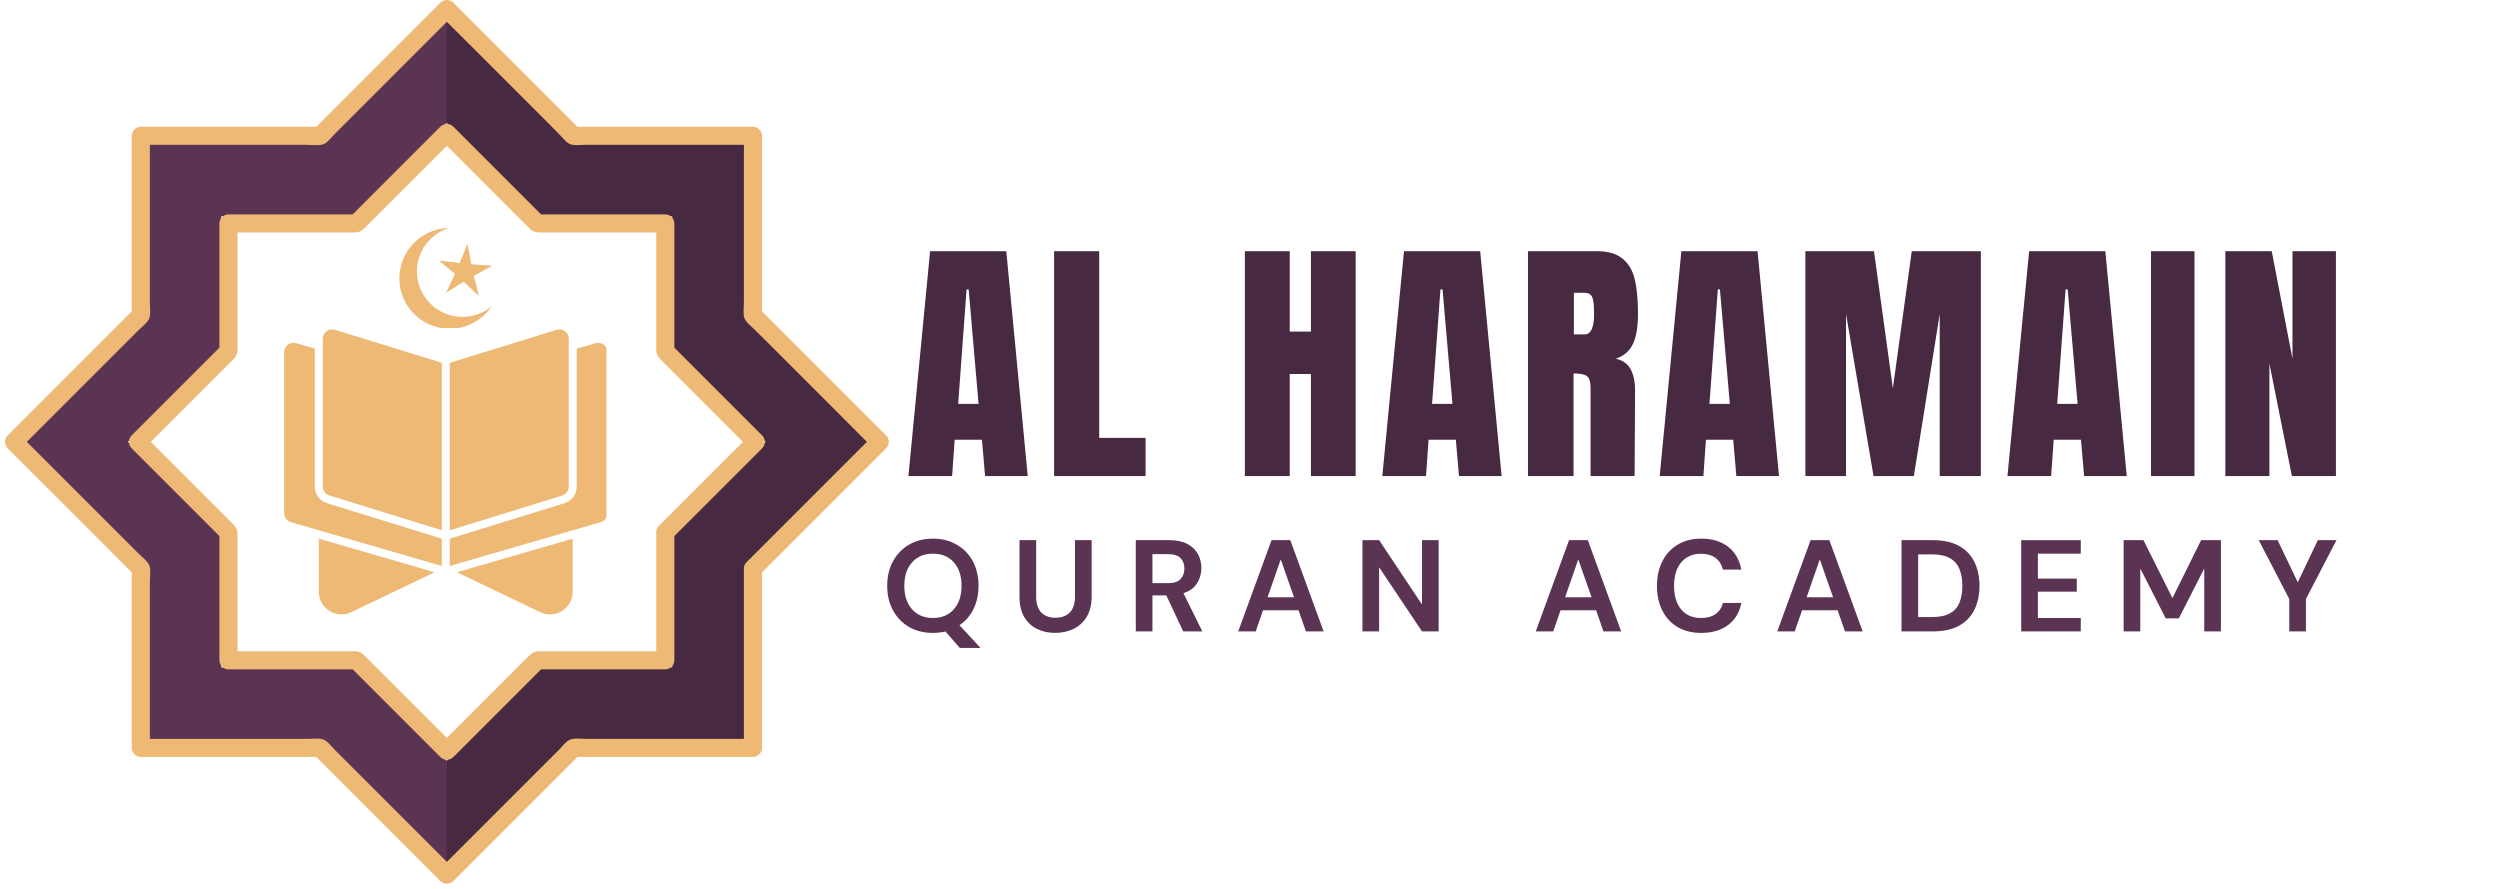 <svg xmlns="http://www.w3.org/2000/svg" xmlns:xlink="http://www.w3.org/1999/xlink" width="447" viewBox="0 0 335.25 119.25" height="159" preserveAspectRatio="xMidYMid meet"><defs><g></g><clipPath id="457d7886e5"><path d="M 0.676 0 L 119.18 0 L 119.18 118.504 L 0.676 118.504 Z M 0.676 0 " clip-rule="nonzero"></path></clipPath><clipPath id="c7f81b9aa8"><path d="M 42 72 L 59 72 L 59 82.855 L 42 82.855 Z M 42 72 " clip-rule="nonzero"></path></clipPath><clipPath id="115e335ee9"><path d="M 61 72 L 77 72 L 77 82.855 L 61 82.855 Z M 61 72 " clip-rule="nonzero"></path></clipPath><clipPath id="434c1ff78d"><path d="M 60 45 L 81.32 45 L 81.32 76 L 60 76 Z M 60 45 " clip-rule="nonzero"></path></clipPath><clipPath id="59b8057e80"><path d="M 38.094 45 L 60 45 L 60 76 L 38.094 76 Z M 38.094 45 " clip-rule="nonzero"></path></clipPath><clipPath id="3646d0ed26"><path d="M 43 44.098 L 60 44.098 L 60 72 L 43 72 Z M 43 44.098 " clip-rule="nonzero"></path></clipPath><clipPath id="d0bc53d881"><path d="M 60 44.098 L 77 44.098 L 77 72 L 60 72 Z M 60 44.098 " clip-rule="nonzero"></path></clipPath><clipPath id="d27242e7c1"><path d="M 53.555 30.57 L 66 30.57 L 66 43.984 L 53.555 43.984 Z M 53.555 30.57 " clip-rule="nonzero"></path></clipPath><clipPath id="fa925b9565"><path d="M 65.93 41.074 C 64.723 42.887 62.656 44.082 60.309 44.082 C 56.578 44.082 53.555 41.059 53.555 37.328 C 53.555 33.645 56.508 30.648 60.18 30.578 C 57.707 31.355 55.914 33.668 55.914 36.395 C 55.914 39.766 58.648 42.496 62.016 42.496 C 63.508 42.496 64.871 41.961 65.93 41.074 Z M 61.637 35.281 L 58.867 34.934 L 61.004 36.73 L 59.816 39.258 L 62.184 37.781 L 64.219 39.691 L 63.551 36.984 L 65.996 35.637 L 63.211 35.438 L 62.688 32.695 Z M 61.637 35.281 " clip-rule="nonzero"></path></clipPath></defs><path fill="#5b3454" d="M 90.176 71.781 L 90.176 89.504 L 72.457 89.504 L 59.926 102.031 L 47.398 89.504 L 29.676 89.504 L 29.676 71.781 L 17.148 59.254 L 29.676 46.723 L 29.676 29.004 L 47.398 29.004 L 59.926 16.473 L 72.457 29.004 L 90.176 29.004 L 90.176 46.723 L 102.707 59.254 L 90.176 71.781 M 100.969 42.25 L 100.969 18.211 L 76.93 18.211 L 59.926 1.211 L 42.926 18.211 L 18.883 18.211 L 18.883 42.254 L 1.883 59.254 L 18.883 76.254 L 18.883 100.297 L 42.926 100.297 L 59.926 117.297 L 76.93 100.297 L 100.969 100.297 L 100.969 76.254 L 117.973 59.254 L 100.969 42.25 " fill-opacity="1" fill-rule="nonzero"></path><path fill="#472a41" d="M 59.926 117.297 L 59.926 102.031 L 72.457 89.504 L 90.176 89.504 L 90.176 71.781 L 102.707 59.254 L 90.176 46.723 L 90.176 29.004 L 72.457 29.004 L 64.105 20.648 L 59.926 16.473 L 59.926 1.211 L 76.926 18.211 L 100.969 18.211 L 100.969 42.25 L 117.973 59.254 L 100.969 76.254 L 100.969 100.297 L 76.926 100.297 L 59.926 117.297 " fill-opacity="1" fill-rule="nonzero"></path><g clip-path="url(#457d7886e5)"><path fill="#edb975" d="M 101.828 77.109 C 107.492 71.445 113.16 65.777 118.828 60.113 C 119.297 59.645 119.297 58.863 118.828 58.395 L 101.828 41.395 C 101.945 41.68 102.066 41.965 102.184 42.25 L 102.184 18.211 C 102.184 17.551 101.629 16.996 100.969 16.996 L 76.93 16.996 C 77.211 17.113 77.5 17.234 77.785 17.352 C 72.117 11.684 66.449 6.02 60.785 0.352 C 60.316 -0.117 59.535 -0.117 59.066 0.352 C 53.402 6.02 47.734 11.684 42.066 17.352 C 42.355 17.234 42.641 17.113 42.926 16.996 L 18.883 16.996 C 18.223 16.996 17.672 17.551 17.672 18.211 L 17.672 42.254 C 17.789 41.969 17.906 41.68 18.027 41.395 C 12.359 47.062 6.691 52.73 1.027 58.395 C 0.559 58.863 0.559 59.645 1.027 60.113 C 6.691 65.777 12.359 71.445 18.027 77.109 C 17.906 76.828 17.789 76.539 17.672 76.254 L 17.672 100.297 C 17.672 100.957 18.223 101.508 18.883 101.508 L 42.926 101.508 C 42.641 101.391 42.355 101.273 42.066 101.152 C 47.734 106.82 53.402 112.484 59.066 118.156 C 59.535 118.621 60.316 118.621 60.785 118.156 C 66.449 112.484 72.117 106.82 77.785 101.152 C 77.5 101.273 77.211 101.391 76.93 101.508 L 100.969 101.508 C 101.629 101.508 102.184 100.957 102.184 100.297 L 102.184 76.254 C 102.184 74.688 99.758 74.688 99.758 76.254 L 99.758 100.297 L 100.969 99.082 L 78.598 99.082 C 77.984 99.082 77.211 98.961 76.605 99.125 C 75.98 99.297 75.41 100.098 74.98 100.527 C 73.957 101.551 72.934 102.57 71.91 103.594 C 67.629 107.875 63.348 112.156 59.066 116.438 L 60.785 116.438 C 56.555 112.207 52.32 107.977 48.09 103.742 C 47.051 102.703 46.008 101.66 44.965 100.621 C 44.531 100.188 44.078 99.566 43.539 99.25 C 42.98 98.922 41.996 99.082 41.387 99.082 L 18.883 99.082 C 19.289 99.488 19.695 99.891 20.098 100.297 L 20.098 77.922 C 20.098 77.309 20.223 76.539 20.055 75.93 C 19.883 75.309 19.082 74.734 18.652 74.305 C 17.629 73.281 16.609 72.262 15.586 71.238 C 11.305 66.957 7.023 62.676 2.742 58.395 C 2.742 58.965 2.742 59.539 2.742 60.113 C 6.973 55.883 11.203 51.648 15.438 47.418 C 16.477 46.375 17.52 45.332 18.562 44.293 C 18.996 43.859 19.613 43.406 19.93 42.867 C 20.262 42.305 20.098 41.32 20.098 40.711 L 20.098 18.211 C 19.695 18.613 19.289 19.02 18.883 19.422 L 41.258 19.422 C 41.871 19.422 42.641 19.547 43.25 19.379 C 43.871 19.211 44.441 18.41 44.875 17.98 C 45.898 16.957 46.918 15.934 47.941 14.914 C 52.223 10.633 56.504 6.348 60.785 2.066 C 60.215 2.066 59.641 2.066 59.066 2.066 C 63.301 6.301 67.531 10.531 71.766 14.762 L 74.887 17.887 C 75.32 18.32 75.773 18.941 76.312 19.258 C 76.875 19.586 77.859 19.422 78.469 19.422 L 100.969 19.422 C 100.566 19.02 100.16 18.613 99.758 18.211 L 99.758 40.582 C 99.758 41.199 99.633 41.969 99.801 42.574 C 99.969 43.199 100.77 43.77 101.199 44.199 C 102.223 45.223 103.246 46.242 104.27 47.266 C 108.551 51.547 112.832 55.832 117.113 60.113 L 117.113 58.395 C 111.445 64.059 105.777 69.727 100.109 75.395 C 99.004 76.5 100.719 78.219 101.828 77.109 " fill-opacity="1" fill-rule="nonzero"></path></g><path fill="#edb975" d="M 90.074 72.242 C 94.117 68.199 98.16 64.156 102.207 60.113 C 102.672 59.645 102.672 58.863 102.207 58.395 L 90.074 46.262 C 90.195 46.551 90.312 46.832 90.43 47.121 L 90.43 29.965 C 90.43 29.301 89.879 28.75 89.215 28.75 L 72.059 28.75 C 72.344 28.867 72.629 28.984 72.918 29.105 C 68.875 25.062 64.828 21.016 60.785 16.973 C 60.316 16.504 59.535 16.504 59.066 16.973 C 55.023 21.016 50.98 25.062 46.938 29.105 C 47.223 28.984 47.508 28.867 47.793 28.75 L 30.637 28.75 C 29.977 28.75 29.422 29.301 29.422 29.965 L 29.422 47.121 C 29.543 46.836 29.66 46.551 29.781 46.262 C 25.734 50.305 21.691 54.352 17.648 58.395 C 17.18 58.863 17.18 59.645 17.648 60.113 C 21.691 64.156 25.734 68.199 29.781 72.242 C 29.66 71.957 29.543 71.672 29.422 71.387 L 29.422 88.543 C 29.422 89.203 29.977 89.758 30.637 89.758 L 47.793 89.758 C 47.508 89.637 47.223 89.52 46.938 89.398 L 59.066 101.531 C 59.535 102 60.316 102 60.785 101.531 C 64.828 97.488 68.875 93.445 72.918 89.398 C 72.629 89.52 72.344 89.637 72.059 89.758 L 89.215 89.758 C 89.879 89.758 90.43 89.203 90.43 88.543 L 90.43 71.387 C 90.43 69.82 88.004 69.82 88.004 71.387 L 88.004 88.543 C 88.406 88.137 88.812 87.734 89.215 87.332 L 72.27 87.332 C 71.469 87.332 71.07 87.816 70.551 88.332 C 69.496 89.391 68.438 90.445 67.383 91.504 C 64.887 94 62.387 96.5 59.887 98.996 L 59.066 99.816 L 60.785 99.816 C 56.789 95.82 52.797 91.828 48.801 87.836 C 48.234 87.266 47.609 87.332 46.879 87.332 L 30.637 87.332 C 31.043 87.734 31.445 88.137 31.848 88.543 L 31.848 71.598 C 31.848 70.793 31.363 70.398 30.848 69.879 C 29.789 68.82 28.734 67.766 27.676 66.707 C 25.18 64.211 22.684 61.715 20.184 59.215 C 19.91 58.941 19.637 58.668 19.363 58.395 L 19.363 60.113 C 23.355 56.117 27.352 52.121 31.348 48.129 C 31.914 47.562 31.848 46.934 31.848 46.203 L 31.848 29.965 L 30.637 31.176 L 47.582 31.176 C 48.387 31.176 48.781 30.691 49.301 30.172 C 50.359 29.117 51.414 28.059 52.473 27.004 C 54.969 24.504 57.465 22.008 59.965 19.512 C 60.234 19.238 60.512 18.961 60.785 18.688 L 59.066 18.688 C 63.062 22.684 67.059 26.676 71.051 30.672 C 71.617 31.238 72.246 31.176 72.977 31.176 L 89.215 31.176 C 88.812 30.773 88.406 30.367 88.004 29.965 L 88.004 46.91 C 88.004 47.711 88.488 48.109 89.008 48.629 L 100.492 60.113 L 100.492 58.395 C 96.445 62.438 92.402 66.48 88.359 70.527 C 87.25 71.637 88.965 73.352 90.074 72.242 " fill-opacity="1" fill-rule="nonzero"></path><g clip-path="url(#c7f81b9aa8)"><path fill="#edb975" d="M 58.277 76.738 L 47.117 82.09 C 46.887 82.203 46.645 82.281 46.391 82.332 C 46.137 82.383 45.883 82.398 45.625 82.387 C 45.367 82.371 45.117 82.324 44.871 82.246 C 44.629 82.168 44.395 82.059 44.176 81.922 C 43.961 81.785 43.762 81.621 43.586 81.438 C 43.41 81.25 43.258 81.043 43.133 80.816 C 43.008 80.59 42.914 80.355 42.852 80.105 C 42.785 79.855 42.754 79.602 42.754 79.344 L 42.754 72.234 Z M 58.277 76.738 " fill-opacity="1" fill-rule="nonzero"></path></g><g clip-path="url(#115e335ee9)"><path fill="#edb975" d="M 76.801 72.234 L 76.801 79.344 C 76.801 79.602 76.77 79.855 76.707 80.105 C 76.641 80.355 76.547 80.59 76.422 80.816 C 76.297 81.043 76.148 81.25 75.969 81.438 C 75.793 81.621 75.598 81.785 75.379 81.922 C 75.16 82.059 74.93 82.168 74.684 82.246 C 74.438 82.324 74.188 82.371 73.93 82.387 C 73.672 82.398 73.418 82.383 73.164 82.332 C 72.914 82.281 72.672 82.203 72.438 82.09 L 61.281 76.738 Z M 76.801 72.234 " fill-opacity="1" fill-rule="nonzero"></path></g><g clip-path="url(#434c1ff78d)"><path fill="#edb975" d="M 81.461 47.227 L 81.461 68.82 C 81.461 69.098 81.379 69.348 81.211 69.57 C 81.043 69.793 80.824 69.945 80.559 70.02 L 60.316 75.898 L 60.316 72.234 L 75.695 67.48 C 76.188 67.332 76.582 67.055 76.887 66.641 C 77.191 66.23 77.344 65.77 77.34 65.258 L 77.34 46.754 L 79.859 46.023 C 80.047 45.969 80.238 45.957 80.434 45.992 C 80.629 46.027 80.805 46.105 80.961 46.223 C 81.117 46.344 81.242 46.488 81.328 46.664 C 81.418 46.844 81.461 47.027 81.461 47.227 Z M 81.461 47.227 " fill-opacity="1" fill-rule="nonzero"></path></g><g clip-path="url(#59b8057e80)"><path fill="#edb975" d="M 59.242 72.234 L 59.242 75.898 L 39 70.02 C 38.734 69.941 38.516 69.789 38.352 69.57 C 38.188 69.348 38.102 69.098 38.102 68.82 L 38.102 47.227 C 38.102 47.059 38.137 46.898 38.199 46.746 C 38.262 46.594 38.352 46.457 38.469 46.34 C 38.59 46.223 38.723 46.129 38.879 46.066 C 39.031 46.004 39.191 45.973 39.359 45.973 C 39.48 45.973 39.598 45.988 39.715 46.023 L 42.215 46.754 L 42.215 65.258 C 42.215 65.77 42.363 66.23 42.668 66.641 C 42.973 67.055 43.367 67.332 43.855 67.48 Z M 59.242 72.234 " fill-opacity="1" fill-rule="nonzero"></path></g><g clip-path="url(#3646d0ed26)"><path fill="#edb975" d="M 59.242 48.652 L 59.242 71.105 L 44.176 66.445 C 44.109 66.426 44.047 66.398 43.984 66.371 C 43.676 66.219 43.469 65.98 43.355 65.652 C 43.312 65.523 43.289 65.391 43.293 65.258 L 43.293 45.426 C 43.293 45.258 43.324 45.098 43.387 44.945 C 43.449 44.793 43.539 44.656 43.66 44.539 C 43.777 44.422 43.91 44.328 44.066 44.266 C 44.219 44.203 44.379 44.172 44.547 44.172 C 44.672 44.172 44.797 44.191 44.922 44.227 Z M 59.242 48.652 " fill-opacity="1" fill-rule="nonzero"></path></g><g clip-path="url(#d0bc53d881)"><path fill="#edb975" d="M 76.266 45.426 L 76.266 65.258 C 76.266 65.422 76.23 65.578 76.168 65.73 C 76.145 65.789 76.117 65.844 76.086 65.898 C 76.012 66.02 75.922 66.129 75.812 66.219 C 75.684 66.324 75.539 66.406 75.379 66.453 L 60.316 71.113 L 60.316 48.652 L 74.641 44.227 C 74.832 44.168 75.023 44.156 75.219 44.191 C 75.418 44.223 75.594 44.301 75.754 44.418 C 75.914 44.535 76.039 44.684 76.129 44.859 C 76.219 45.039 76.266 45.227 76.266 45.426 Z M 76.266 45.426 " fill-opacity="1" fill-rule="nonzero"></path></g><g clip-path="url(#d27242e7c1)"><g clip-path="url(#fa925b9565)"><path fill="#edb975" d="M 53.555 30.578 L 53.555 43.984 L 65.996 43.984 L 65.996 30.578 Z M 53.555 30.578 " fill-opacity="1" fill-rule="nonzero"></path></g></g><g fill="#472a41" fill-opacity="1"><g transform="translate(121.288, 63.843)"><g><path d="M 0.531 0 L 3.438 -30.156 L 13.656 -30.156 L 16.531 0 L 10.812 0 L 10.391 -4.875 L 6.734 -4.875 L 6.391 0 Z M 7.203 -9.688 L 9.938 -9.688 L 8.609 -25.031 L 8.328 -25.031 Z M 7.203 -9.688 "></path></g></g></g><g fill="#472a41" fill-opacity="1"><g transform="translate(140.026, 63.843)"><g><path d="M 1.328 0 L 1.328 -30.156 L 7.375 -30.156 L 7.375 -5.125 L 13.594 -5.125 L 13.594 0 Z M 1.328 0 "></path></g></g></g><g fill="#472a41" fill-opacity="1"><g transform="translate(155.677, 63.843)"><g></g></g></g><g fill="#472a41" fill-opacity="1"><g transform="translate(165.608, 63.843)"><g><path d="M 1.328 0 L 1.328 -30.156 L 7.344 -30.156 L 7.344 -19.375 L 10.188 -19.375 L 10.188 -30.156 L 16.188 -30.156 L 16.188 0 L 10.188 0 L 10.188 -13.688 L 7.344 -13.688 L 7.344 0 Z M 1.328 0 "></path></g></g></g><g fill="#472a41" fill-opacity="1"><g transform="translate(184.837, 63.843)"><g><path d="M 0.531 0 L 3.438 -30.156 L 13.656 -30.156 L 16.531 0 L 10.812 0 L 10.391 -4.875 L 6.734 -4.875 L 6.391 0 Z M 7.203 -9.688 L 9.938 -9.688 L 8.609 -25.031 L 8.328 -25.031 Z M 7.203 -9.688 "></path></g></g></g><g fill="#472a41" fill-opacity="1"><g transform="translate(203.576, 63.843)"><g><path d="M 1.328 -30.156 L 10.609 -30.156 C 12.078 -30.156 13.211 -29.82 14.016 -29.156 C 14.828 -28.488 15.375 -27.551 15.656 -26.344 C 15.938 -25.145 16.078 -23.609 16.078 -21.734 C 16.078 -20.023 15.852 -18.691 15.406 -17.734 C 14.969 -16.773 14.195 -16.109 13.094 -15.734 C 14.008 -15.547 14.672 -15.086 15.078 -14.359 C 15.484 -13.629 15.688 -12.645 15.688 -11.406 L 15.625 0 L 9.719 0 L 9.719 -11.797 C 9.719 -12.641 9.555 -13.176 9.234 -13.406 C 8.91 -13.645 8.312 -13.766 7.438 -13.766 L 7.438 0 L 1.328 0 Z M 8.922 -19 C 9.766 -19 10.188 -19.91 10.188 -21.734 C 10.188 -22.523 10.148 -23.117 10.078 -23.516 C 10.004 -23.922 9.875 -24.195 9.688 -24.344 C 9.5 -24.5 9.227 -24.578 8.875 -24.578 L 7.484 -24.578 L 7.484 -19 Z M 8.922 -19 "></path></g></g></g><g fill="#472a41" fill-opacity="1"><g transform="translate(222.033, 63.843)"><g><path d="M 0.531 0 L 3.438 -30.156 L 13.656 -30.156 L 16.531 0 L 10.812 0 L 10.391 -4.875 L 6.734 -4.875 L 6.391 0 Z M 7.203 -9.688 L 9.938 -9.688 L 8.609 -25.031 L 8.328 -25.031 Z M 7.203 -9.688 "></path></g></g></g><g fill="#472a41" fill-opacity="1"><g transform="translate(240.772, 63.843)"><g><path d="M 1.328 0 L 1.328 -30.156 L 10.531 -30.156 L 13.062 -11.766 L 15.594 -30.156 L 24.859 -30.156 L 24.859 0 L 19.344 0 L 19.344 -21.734 L 15.875 0 L 10.469 0 L 6.781 -21.734 L 6.781 0 Z M 1.328 0 "></path></g></g></g><g fill="#472a41" fill-opacity="1"><g transform="translate(268.668, 63.843)"><g><path d="M 0.531 0 L 3.438 -30.156 L 13.656 -30.156 L 16.531 0 L 10.812 0 L 10.391 -4.875 L 6.734 -4.875 L 6.391 0 Z M 7.203 -9.688 L 9.938 -9.688 L 8.609 -25.031 L 8.328 -25.031 Z M 7.203 -9.688 "></path></g></g></g><g fill="#472a41" fill-opacity="1"><g transform="translate(287.406, 63.843)"><g><path d="M 1.047 0 L 1.047 -30.156 L 6.875 -30.156 L 6.875 0 Z M 1.047 0 "></path></g></g></g><g fill="#472a41" fill-opacity="1"><g transform="translate(297.092, 63.843)"><g><path d="M 1.328 0 L 1.328 -30.156 L 7.547 -30.156 L 10.328 -15.734 L 10.328 -30.156 L 16.156 -30.156 L 16.156 0 L 10.25 0 L 7.234 -15.094 L 7.234 0 Z M 1.328 0 "></path></g></g></g><g fill="#5b3454" fill-opacity="1"><g transform="translate(118.192, 84.669)"><g><path d="M 6.922 0.203 C 5.691 0.203 4.617 -0.062 3.703 -0.594 C 2.797 -1.125 2.082 -1.863 1.562 -2.812 C 1.039 -3.77 0.781 -4.867 0.781 -6.109 C 0.781 -7.359 1.039 -8.457 1.562 -9.406 C 2.082 -10.352 2.797 -11.094 3.703 -11.625 C 4.617 -12.164 5.691 -12.438 6.922 -12.438 C 8.129 -12.438 9.191 -12.164 10.109 -11.625 C 11.035 -11.094 11.754 -10.352 12.266 -9.406 C 12.773 -8.457 13.031 -7.359 13.031 -6.109 C 13.031 -4.941 12.801 -3.898 12.344 -2.984 C 11.895 -2.078 11.27 -1.359 10.469 -0.828 L 13.297 2.219 L 10.516 2.219 L 8.594 0.016 C 8.062 0.141 7.504 0.203 6.922 0.203 Z M 6.922 -1.797 C 8.086 -1.797 9.016 -2.18 9.703 -2.953 C 10.398 -3.723 10.75 -4.773 10.75 -6.109 C 10.75 -7.453 10.398 -8.504 9.703 -9.266 C 9.016 -10.035 8.086 -10.422 6.922 -10.422 C 5.754 -10.422 4.82 -10.035 4.125 -9.266 C 3.426 -8.504 3.078 -7.453 3.078 -6.109 C 3.078 -4.773 3.426 -3.723 4.125 -2.953 C 4.82 -2.18 5.754 -1.797 6.922 -1.797 Z M 6.922 -1.797 "></path></g></g></g><g fill="#5b3454" fill-opacity="1"><g transform="translate(135.591, 84.669)"><g><path d="M 5.906 0.203 C 5.008 0.203 4.195 0.023 3.469 -0.328 C 2.75 -0.68 2.176 -1.219 1.75 -1.938 C 1.332 -2.656 1.125 -3.57 1.125 -4.688 L 1.125 -12.234 L 3.359 -12.234 L 3.359 -4.672 C 3.359 -3.711 3.586 -3 4.047 -2.531 C 4.504 -2.062 5.141 -1.828 5.953 -1.828 C 6.754 -1.828 7.391 -2.062 7.859 -2.531 C 8.328 -3 8.562 -3.711 8.562 -4.672 L 8.562 -12.234 L 10.797 -12.234 L 10.797 -4.688 C 10.797 -3.57 10.57 -2.656 10.125 -1.938 C 9.688 -1.219 9.098 -0.68 8.359 -0.328 C 7.617 0.023 6.801 0.203 5.906 0.203 Z M 5.906 0.203 "></path></g></g></g><g fill="#5b3454" fill-opacity="1"><g transform="translate(151.121, 84.669)"><g><path d="M 1.188 0 L 1.188 -12.234 L 5.672 -12.234 C 6.648 -12.234 7.457 -12.066 8.094 -11.734 C 8.727 -11.398 9.203 -10.945 9.516 -10.375 C 9.828 -9.812 9.984 -9.188 9.984 -8.5 C 9.984 -7.758 9.789 -7.078 9.406 -6.453 C 9.02 -5.836 8.41 -5.395 7.578 -5.125 L 10.109 0 L 7.547 0 L 5.281 -4.828 L 3.422 -4.828 L 3.422 0 Z M 3.422 -6.469 L 5.531 -6.469 C 6.281 -6.469 6.828 -6.645 7.172 -7 C 7.523 -7.363 7.703 -7.844 7.703 -8.438 C 7.703 -9.02 7.531 -9.484 7.188 -9.828 C 6.844 -10.18 6.285 -10.359 5.516 -10.359 L 3.422 -10.359 Z M 3.422 -6.469 "></path></g></g></g><g fill="#5b3454" fill-opacity="1"><g transform="translate(165.638, 84.669)"><g><path d="M 0.406 0 L 4.875 -12.234 L 7.391 -12.234 L 11.859 0 L 9.484 0 L 8.5 -2.828 L 3.734 -2.828 L 2.75 0 Z M 4.344 -4.578 L 7.891 -4.578 L 6.109 -9.656 Z M 4.344 -4.578 "></path></g></g></g><g fill="#5b3454" fill-opacity="1"><g transform="translate(181.517, 84.669)"><g><path d="M 1.188 0 L 1.188 -12.234 L 3.422 -12.234 L 9.172 -3.609 L 9.172 -12.234 L 11.406 -12.234 L 11.406 0 L 9.172 0 L 3.422 -8.594 L 3.422 0 Z M 1.188 0 "></path></g></g></g><g fill="#5b3454" fill-opacity="1"><g transform="translate(197.746, 84.669)"><g></g></g></g><g fill="#5b3454" fill-opacity="1"><g transform="translate(205.538, 84.669)"><g><path d="M 0.406 0 L 4.875 -12.234 L 7.391 -12.234 L 11.859 0 L 9.484 0 L 8.5 -2.828 L 3.734 -2.828 L 2.75 0 Z M 4.344 -4.578 L 7.891 -4.578 L 6.109 -9.656 Z M 4.344 -4.578 "></path></g></g></g><g fill="#5b3454" fill-opacity="1"><g transform="translate(221.417, 84.669)"><g><path d="M 6.719 0.203 C 5.488 0.203 4.43 -0.055 3.547 -0.578 C 2.66 -1.109 1.977 -1.848 1.5 -2.797 C 1.02 -3.754 0.781 -4.852 0.781 -6.094 C 0.781 -7.344 1.02 -8.441 1.5 -9.391 C 1.977 -10.348 2.66 -11.094 3.547 -11.625 C 4.43 -12.164 5.488 -12.438 6.719 -12.438 C 8.188 -12.438 9.391 -12.07 10.328 -11.344 C 11.266 -10.613 11.852 -9.594 12.094 -8.281 L 9.625 -8.281 C 9.469 -8.945 9.141 -9.469 8.641 -9.844 C 8.148 -10.219 7.5 -10.406 6.688 -10.406 C 5.562 -10.406 4.676 -10.02 4.031 -9.25 C 3.395 -8.488 3.078 -7.438 3.078 -6.094 C 3.078 -4.758 3.395 -3.707 4.031 -2.938 C 4.676 -2.176 5.562 -1.797 6.688 -1.797 C 7.5 -1.797 8.148 -1.973 8.641 -2.328 C 9.141 -2.68 9.469 -3.176 9.625 -3.812 L 12.094 -3.812 C 11.852 -2.551 11.266 -1.566 10.328 -0.859 C 9.391 -0.148 8.188 0.203 6.719 0.203 Z M 6.719 0.203 "></path></g></g></g><g fill="#5b3454" fill-opacity="1"><g transform="translate(237.925, 84.669)"><g><path d="M 0.406 0 L 4.875 -12.234 L 7.391 -12.234 L 11.859 0 L 9.484 0 L 8.5 -2.828 L 3.734 -2.828 L 2.75 0 Z M 4.344 -4.578 L 7.891 -4.578 L 6.109 -9.656 Z M 4.344 -4.578 "></path></g></g></g><g fill="#5b3454" fill-opacity="1"><g transform="translate(253.805, 84.669)"><g><path d="M 1.188 0 L 1.188 -12.234 L 5.359 -12.234 C 6.797 -12.234 7.973 -11.977 8.891 -11.469 C 9.816 -10.957 10.504 -10.242 10.953 -9.328 C 11.41 -8.422 11.641 -7.348 11.641 -6.109 C 11.641 -4.879 11.41 -3.805 10.953 -2.891 C 10.504 -1.973 9.816 -1.258 8.891 -0.75 C 7.973 -0.25 6.797 0 5.359 0 Z M 3.422 -1.922 L 5.266 -1.922 C 6.285 -1.922 7.094 -2.086 7.688 -2.422 C 8.281 -2.754 8.703 -3.227 8.953 -3.844 C 9.211 -4.469 9.344 -5.223 9.344 -6.109 C 9.344 -6.984 9.211 -7.734 8.953 -8.359 C 8.703 -8.992 8.281 -9.477 7.688 -9.812 C 7.094 -10.156 6.285 -10.328 5.266 -10.328 L 3.422 -10.328 Z M 3.422 -1.922 "></path></g></g></g><g fill="#5b3454" fill-opacity="1"><g transform="translate(269.859, 84.669)"><g><path d="M 1.188 0 L 1.188 -12.234 L 9.172 -12.234 L 9.172 -10.422 L 3.422 -10.422 L 3.422 -7.078 L 8.641 -7.078 L 8.641 -5.328 L 3.422 -5.328 L 3.422 -1.797 L 9.172 -1.797 L 9.172 0 Z M 1.188 0 "></path></g></g></g><g fill="#5b3454" fill-opacity="1"><g transform="translate(283.59, 84.669)"><g><path d="M 1.188 0 L 1.188 -12.234 L 3.844 -12.234 L 7.734 -4.469 L 11.578 -12.234 L 14.234 -12.234 L 14.234 0 L 12 0 L 12 -8.438 L 8.594 -1.75 L 6.828 -1.75 L 3.422 -8.438 L 3.422 0 Z M 1.188 0 "></path></g></g></g><g fill="#5b3454" fill-opacity="1"><g transform="translate(302.648, 84.669)"><g><path d="M 4.344 0 L 4.344 -4.344 L 0.25 -12.234 L 2.781 -12.234 L 5.484 -6.578 L 8.172 -12.234 L 10.672 -12.234 L 6.578 -4.344 L 6.578 0 Z M 4.344 0 "></path></g></g></g></svg>